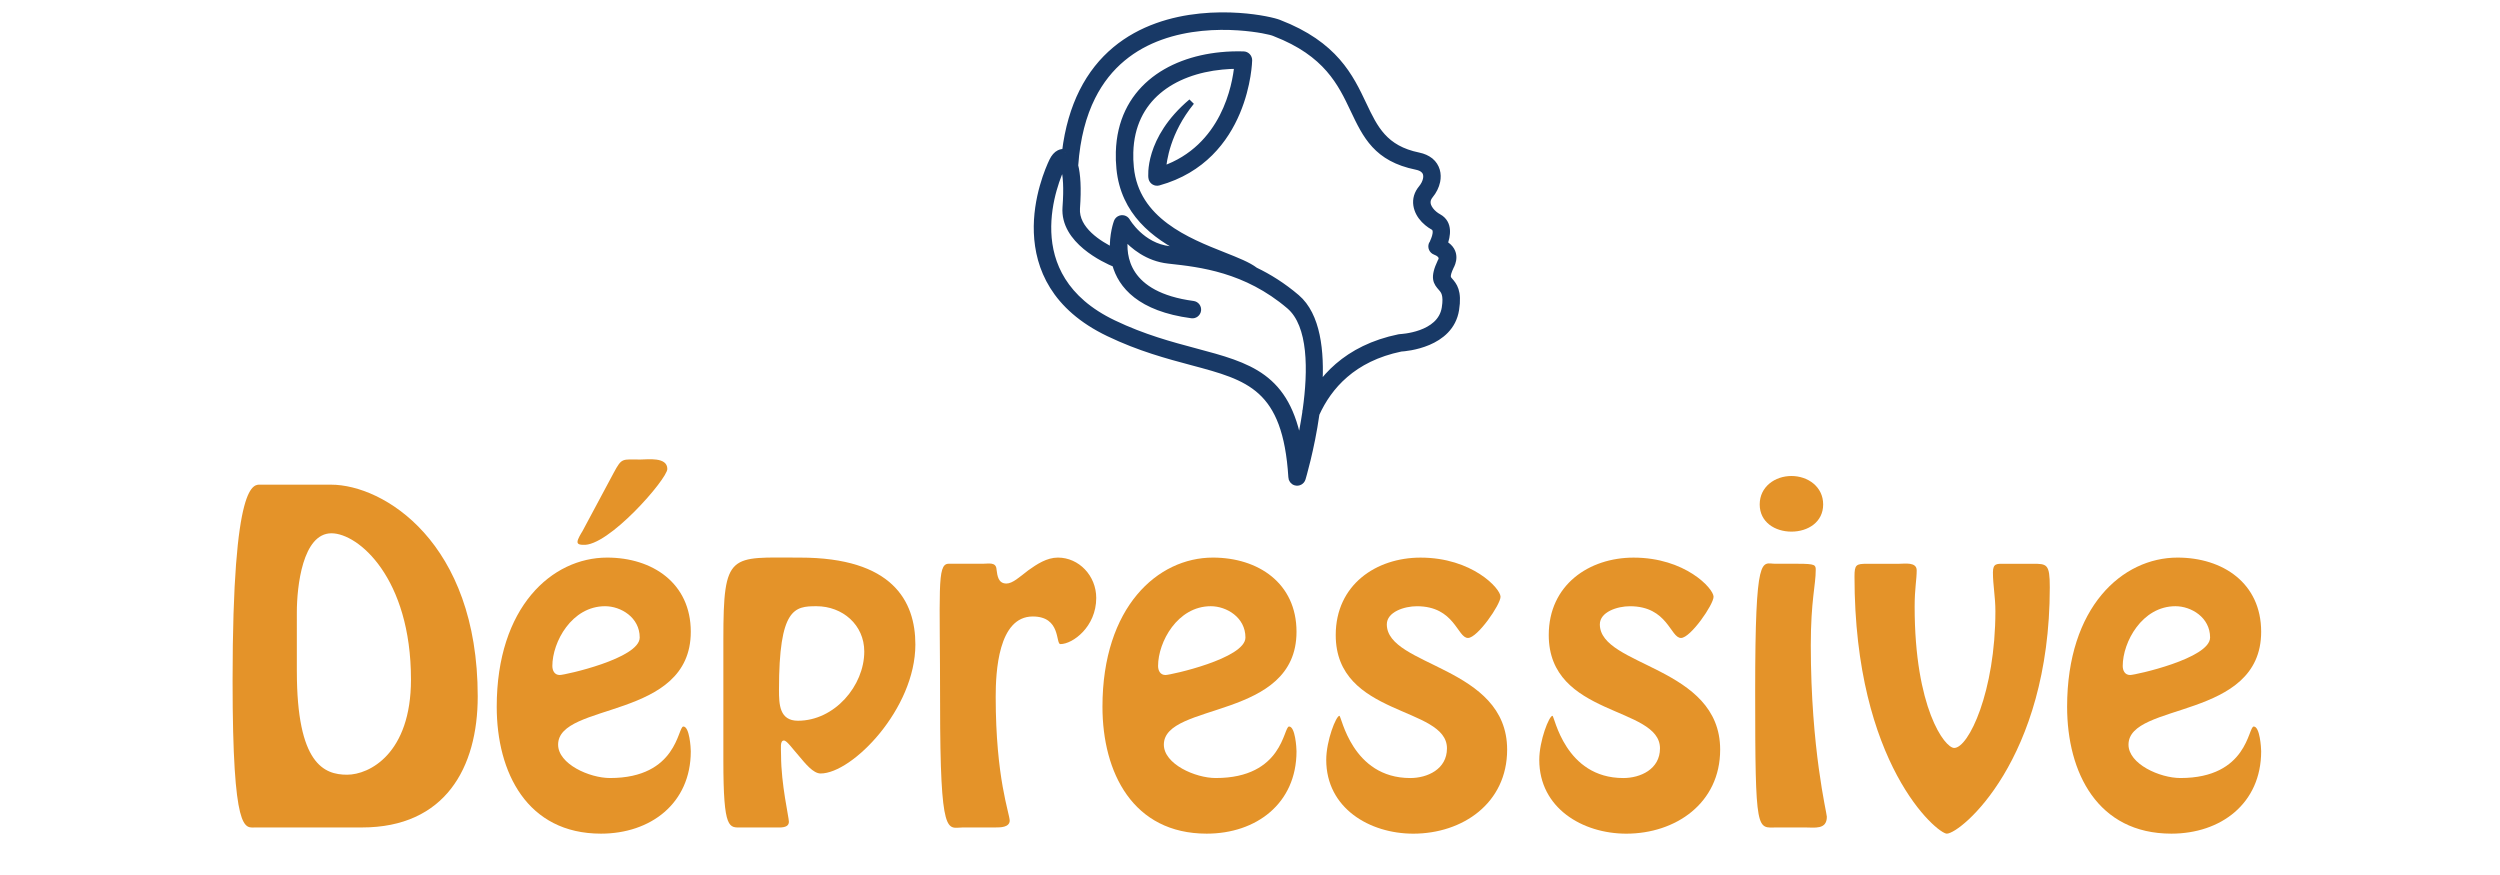 <?xml version="1.0" encoding="utf-8"?>
<!-- Generator: Adobe Illustrator 16.0.0, SVG Export Plug-In . SVG Version: 6.00 Build 0)  -->
<!DOCTYPE svg PUBLIC "-//W3C//DTD SVG 1.1//EN" "http://www.w3.org/Graphics/SVG/1.1/DTD/svg11.dtd">
<svg version="1.1" id="Calque_1" xmlns:x="http://ns.adobe.com/Extensibility/1.0/" xmlns:i="http://ns.adobe.com/AdobeIllustrator/10.0/" xmlns:graph="http://ns.adobe.com/Graphs/1.0/"
	 xmlns="http://www.w3.org/2000/svg" xmlns:xlink="http://www.w3.org/1999/xlink" x="0px" y="0px" width="200px" height="70px"
	 viewBox="0 0 200 70" enable-background="new 0 0 200 70" xml:space="preserve">
<g>
	<path fill="#E49329" d="M20.42,66.197c-0.824,0-1.813,0.626-1.813-11.735c0-16.282,1.714-15.688,2.274-15.688h5.604
		c4.186,0,11.733,4.581,11.733,16.941c0,5.702-2.604,10.482-9.263,10.482H20.42z M23.748,53.705c0,7.416,2.176,8.272,4.021,8.272
		c1.779,0,5.109-1.681,5.109-7.614c0-8.141-4.219-11.7-6.361-11.7c-2.309,0-2.77,4.252-2.77,6.328V53.705z"/>
	<path fill="#E49329" d="M39.738,56.539c0-7.978,4.416-11.932,8.834-11.932c3.625,0,6.691,2.043,6.691,5.934
		c0,7.086-10.614,5.603-10.614,9.031c0,1.549,2.505,2.67,4.153,2.67c5.406,0,5.406-4.121,5.867-4.121
		c0.494,0,0.594,1.714,0.594,1.979c0,4.186-3.23,6.592-7.187,6.592C42.177,66.691,39.738,61.813,39.738,56.539z M44.188,53.275
		c0,0.363,0.165,0.726,0.594,0.726c0.396,0,6.395-1.317,6.395-2.999c0-1.615-1.516-2.505-2.769-2.505
		C45.737,48.497,44.188,51.364,44.188,53.275z M49.1,37.817c0.658-1.22,0.658-1.055,2.143-1.055c0.561,0,2.143-0.231,2.143,0.757
		c0,0.792-4.747,6.263-6.758,6.066c-0.197,0-0.429-0.033-0.429-0.231c0-0.23,0.297-0.691,0.396-0.856L49.1,37.817z"/>
	<path fill="#E49329" d="M59.352,66.197c-1.021,0-1.483,0.296-1.483-5.373v-9.69c0-7.021,0.528-6.526,6.132-6.526
		c7.383,0,9.229,3.46,9.229,6.955c0,5.142-5.043,10.316-7.581,10.316c-0.593,0-1.22-0.791-1.747-1.417
		c-0.527-0.594-0.955-1.22-1.187-1.22c-0.329,0-0.23,0.593-0.23,1.187c0,2.308,0.626,4.944,0.626,5.307
		c0,0.527-0.691,0.462-1.055,0.462H59.352z M69.142,52.123c0-2.143-1.747-3.626-3.823-3.626c-1.747,0-3,0.131-3,6.69
		c0,1.154,0.033,2.472,1.517,2.472C66.768,57.659,69.142,54.858,69.142,52.123z"/>
	<path fill="#E49329" d="M77.021,66.197c-1.219,0-1.813,1.021-1.813-9.889c0-9.131-0.264-11.174,0.659-11.207h2.735
		c0.494,0,1.088-0.165,1.121,0.461c0.066,0.495,0.131,1.121,0.791,1.121c0.494,0,1.055-0.527,1.746-1.055
		c0.693-0.494,1.484-1.021,2.374-1.021c1.681,0,3.065,1.45,3.065,3.23c0,2.306-1.879,3.691-2.867,3.691
		c-0.396,0,0.065-2.209-2.209-2.209c-2.77,0-2.967,4.451-2.967,6.428c0,6.559,1.121,9.328,1.121,9.922
		c-0.033,0.527-0.758,0.527-1.121,0.527H77.021z"/>
	<path fill="#E49329" d="M88.197,56.539c0-7.978,4.416-11.932,8.834-11.932c3.626,0,6.69,2.043,6.69,5.934
		c0,7.086-10.613,5.603-10.613,9.031c0,1.549,2.506,2.67,4.152,2.67c5.406,0,5.406-4.121,5.867-4.121
		c0.495,0,0.594,1.714,0.594,1.979c0,4.186-3.23,6.592-7.185,6.592C90.637,66.691,88.197,61.813,88.197,56.539z M92.646,53.275
		c0,0.363,0.166,0.726,0.594,0.726c0.396,0,6.395-1.317,6.395-2.999c0-1.615-1.516-2.505-2.769-2.505
		C94.195,48.497,92.646,51.364,92.646,53.275z"/>
	<path fill="#E49329" d="M106.099,60.791c0-1.549,0.79-3.526,1.055-3.526c0.164,0,0.989,4.978,5.669,4.978
		c1.351,0,2.934-0.692,2.934-2.374c0-3.396-8.899-2.505-8.899-9.064c0-4.021,3.229-6.196,6.789-6.196
		c4.12,0,6.396,2.472,6.396,3.131c0,0.627-1.846,3.297-2.604,3.297c-0.856,0-1.055-2.538-4.087-2.538
		c-1.021,0-2.407,0.462-2.407,1.45c0,3.395,9.626,3.328,9.626,10.021c0,4.285-3.56,6.724-7.516,6.724
		C109.559,66.691,106.099,64.647,106.099,60.791z"/>
	<path fill="#E49329" d="M123.142,60.791c0-1.549,0.79-3.526,1.055-3.526c0.164,0,0.988,4.978,5.669,4.978
		c1.351,0,2.933-0.692,2.933-2.374c0-3.396-8.899-2.505-8.899-9.064c0-4.021,3.23-6.196,6.79-6.196c4.12,0,6.395,2.472,6.395,3.131
		c0,0.627-1.845,3.297-2.604,3.297c-0.856,0-1.055-2.538-4.087-2.538c-1.021,0-2.407,0.462-2.407,1.45
		c0,3.395,9.626,3.328,9.626,10.021c0,4.285-3.56,6.724-7.516,6.724C126.602,66.691,123.142,64.647,123.142,60.791z"/>
	<path fill="#E49329" d="M142.162,66.197c-1.615,0-1.748,0.692-1.748-10.91c0-11.273,0.527-10.186,1.615-10.186h1.813
		c1.384,0,1.417,0.1,1.417,0.494c0,1.221-0.395,2.438-0.395,6.033c0,8.306,1.284,13.414,1.284,13.712
		c0,1.055-0.988,0.856-1.746,0.856H142.162z M140.776,40.355c0-1.417,1.221-2.275,2.539-2.275s2.538,0.858,2.538,2.275
		s-1.22,2.175-2.538,2.175S140.776,41.772,140.776,40.355z"/>
	<path fill="#E49329" d="M162.599,45.102c1.153,0,1.384,0,1.384,1.878c0,13.845-7.151,19.712-8.239,19.712
		c-0.759,0-7.384-5.537-7.384-20.568c0-0.955,0.131-1.021,1.022-1.021h2.537c0.462,0,1.417-0.165,1.417,0.527
		c0,0.759-0.164,1.45-0.164,2.901c0,8.107,2.406,11.305,3.165,11.305c1.152,0,3.295-4.515,3.295-10.942
		c0-1.154-0.197-2.076-0.197-3.099c0-0.759,0.329-0.692,0.989-0.692H162.599z"/>
	<path fill="#E49329" d="M165.369,56.539c0-7.978,4.416-11.932,8.834-11.932c3.625,0,6.69,2.043,6.69,5.934
		c0,7.086-10.613,5.603-10.613,9.031c0,1.549,2.506,2.67,4.154,2.67c5.404,0,5.404-4.121,5.865-4.121
		c0.494,0,0.594,1.714,0.594,1.979c0,4.186-3.23,6.592-7.185,6.592C167.809,66.691,165.369,61.813,165.369,56.539z M169.818,53.275
		c0,0.363,0.165,0.726,0.594,0.726c0.396,0,6.395-1.317,6.395-2.999c0-1.615-1.516-2.505-2.77-2.505
		C171.367,48.497,169.818,51.364,169.818,53.275z"/>
</g>
<path fill-rule="evenodd" clip-rule="evenodd" fill="#183966" stroke="#183966" stroke-width="0.5" stroke-miterlimit="10" d="
	M85.205,12.185c0.23-1.916,0.713-3.51,1.375-4.836c1.414-2.828,3.637-4.411,5.976-5.253c2.313-0.834,4.731-0.938,6.58-0.813
	c1.625,0.109,2.855,0.41,3.177,0.543h0.002c4.486,1.732,5.709,4.309,6.773,6.561c0.891,1.875,1.664,3.504,4.4,4.063
	c0.381,0.078,0.684,0.219,0.918,0.402c0.01,0.008,0.021,0.016,0.033,0.023c0.254,0.213,0.416,0.477,0.502,0.766
	c0.08,0.277,0.084,0.574,0.025,0.869c-0.082,0.395-0.277,0.787-0.557,1.125c-0.047,0.057-0.084,0.111-0.113,0.165
	c-0.119,0.217-0.125,0.442-0.053,0.654c0.088,0.244,0.27,0.479,0.506,0.676c0.109,0.089,0.225,0.169,0.348,0.235
	c0.9,0.5,0.68,1.539,0.457,2.131c1.096,0.641,0.625,1.617,0.508,1.822c-0.375,0.795-0.25,0.94-0.086,1.128
	c0.332,0.378,0.738,0.848,0.502,2.329c-0.445,2.792-4.004,3.077-4.404,3.1c-1.92,0.397-3.369,1.16-4.455,2.098
	c-1.082,0.931-1.814,2.037-2.311,3.134c-0.4,2.838-1.104,5.163-1.107,5.178c-0.072,0.237-0.322,0.373-0.561,0.302
	c-0.193-0.057-0.318-0.231-0.322-0.42c-0.447-7.191-3.408-7.98-7.943-9.19c-1.96-0.524-4.202-1.12-6.681-2.31
	c-4.369-2.091-5.633-5.265-5.737-8.063c-0.102-2.762,0.947-5.143,1.223-5.719c0.151-0.316,0.343-0.534,0.555-0.637
	C84.892,12.171,85.05,12.149,85.205,12.185 M94.83,20.091c-2.486-1.236-4.924-3.115-5.266-6.602
	c-0.045-0.462-0.061-0.906-0.047-1.332c0.07-2.441,1.043-4.274,2.546-5.555c1.483-1.262,3.477-1.971,5.615-2.18
	c0.594-0.059,1.198-0.077,1.808-0.06c0.247,0.007,0.44,0.214,0.437,0.462c0,0.021-0.159,7.801-7.239,9.769
	c-0.24,0.065-0.486-0.075-0.551-0.313c-0.008-0.024-0.013-0.051-0.015-0.074c0-0.01-0.364-3.051,3.197-6.059
	c-1.965,2.42-2.222,4.713-2.292,5.398c4.947-1.721,5.818-6.749,5.969-8.291c-0.413,0.002-0.822,0.022-1.228,0.063
	c-1.967,0.191-3.786,0.832-5.12,1.968c-1.316,1.12-2.168,2.735-2.229,4.896c-0.013,0.39,0.002,0.797,0.044,1.223
	c0.414,4.247,4.552,5.883,7.422,7.02c1.075,0.427,1.985,0.785,2.536,1.211c1.093,0.523,2.212,1.221,3.318,2.162
	c1.662,1.416,1.979,4.303,1.801,7.129c0.412-0.573,0.908-1.126,1.494-1.633c1.203-1.036,2.795-1.875,4.898-2.305
	c0.023-0.006,0.047-0.01,0.07-0.01c0.01,0,3.24-0.119,3.592-2.344c0.172-1.07-0.082-1.361-0.287-1.597
	c-0.387-0.442-0.68-0.779-0.051-2.11c0.012-0.022,0.025-0.043,0.037-0.063c0.047-0.085,0.203-0.473-0.482-0.73
	c-0.232-0.089-0.35-0.348-0.262-0.581c0.008-0.02,0.016-0.037,0.027-0.057c0-0.002,0.594-1.065,0.09-1.342
	c-0.172-0.096-0.336-0.207-0.484-0.332c-0.354-0.292-0.641-0.666-0.779-1.076c-0.154-0.443-0.145-0.92,0.109-1.38
	c0.059-0.104,0.129-0.207,0.211-0.305c0.188-0.229,0.318-0.483,0.367-0.73c0.031-0.157,0.031-0.307-0.008-0.44
	c-0.033-0.119-0.104-0.23-0.215-0.32l-0.021-0.02c-0.123-0.097-0.301-0.175-0.535-0.222c-3.176-0.647-4.037-2.466-5.031-4.559
	c-0.996-2.101-2.135-4.503-6.283-6.106c-0.02-0.006-0.035-0.014-0.053-0.022c-0.219-0.101-1.311-0.356-2.865-0.462
	c-1.755-0.117-4.044-0.021-6.216,0.761c-2.146,0.772-4.183,2.222-5.477,4.812c-0.723,1.443-1.218,3.248-1.376,5.495
	c0.179,0.687,0.261,1.803,0.143,3.405c-0.128,1.717,1.829,2.898,2.899,3.412c-0.078-1.284,0.3-2.297,0.303-2.305l0,0
	c0.035-0.094,0.102-0.181,0.196-0.236c0.214-0.125,0.489-0.054,0.614,0.16c0.004,0.006,1.161,2.013,3.408,2.26l0.11,0.013
	C94.039,19.995,94.423,20.038,94.83,20.091z M104.434,32.994c-0.006-0.064,0.002-0.128,0.027-0.19c0.439-3.134,0.48-6.8-1.313-8.326
	c-3.468-2.957-7.143-3.361-9.563-3.627l-0.114-0.013c-1.665-0.185-2.828-1.166-3.476-1.893c-0.211,1.548,0.067,4.661,5.455,5.38
	c0.246,0.031,0.42,0.254,0.387,0.502c-0.031,0.244-0.258,0.421-0.502,0.385c-4.139-0.549-5.646-2.377-6.113-4.087
	c-0.842-0.345-4.168-1.884-3.971-4.536c0.116-1.559,0.039-2.581-0.125-3.154c-0.004-0.013-0.008-0.026-0.01-0.037
	c-0.02-0.063-0.039-0.12-0.061-0.172l-0.019-0.044c-0.014,0.026-0.028,0.056-0.044,0.089c-0.257,0.536-1.232,2.75-1.137,5.301
	c0.092,2.517,1.243,5.381,5.226,7.284c2.392,1.147,4.597,1.735,6.526,2.25c4.345,1.158,7.352,1.963,8.331,7.554
	C104.111,34.883,104.291,33.967,104.434,32.994z"/>
<g>
	<path fill="#E49329" d="M-62.65,158.468c-0.824,0-1.813,0.626-1.813-11.735c0-16.282,1.714-15.688,2.274-15.688h5.604
		c4.186,0,11.733,4.581,11.733,16.941c0,5.702-2.604,10.482-9.263,10.482H-62.65z M-59.322,145.976c0,7.416,2.176,8.272,4.021,8.272
		c1.779,0,5.109-1.681,5.109-7.614c0-8.141-4.219-11.7-6.361-11.7c-2.309,0-2.77,4.252-2.77,6.328V145.976z"/>
	<path fill="#E49329" d="M-43.332,148.81c0-7.978,4.416-11.932,8.834-11.932c3.625,0,6.691,2.043,6.691,5.934
		c0,7.086-10.614,5.603-10.614,9.031c0,1.549,2.505,2.67,4.153,2.67c5.406,0,5.406-4.121,5.867-4.121
		c0.494,0,0.594,1.714,0.594,1.979c0,4.186-3.23,6.592-7.187,6.592C-40.894,158.962-43.332,154.083-43.332,148.81z M-38.883,145.546
		c0,0.363,0.165,0.726,0.594,0.726c0.396,0,6.395-1.317,6.395-2.999c0-1.615-1.516-2.505-2.769-2.505
		C-37.333,140.768-38.883,143.635-38.883,145.546z M-33.971,130.088c0.658-1.22,0.658-1.055,2.143-1.055
		c0.561,0,2.143-0.231,2.143,0.757c0,0.792-4.747,6.263-6.758,6.066c-0.197,0-0.429-0.033-0.429-0.231
		c0-0.23,0.297-0.691,0.396-0.856L-33.971,130.088z"/>
	<path fill="#E49329" d="M-23.719,158.468c-1.021,0-1.483,0.296-1.483-5.373v-9.69c0-7.021,0.528-6.526,6.132-6.526
		c7.383,0,9.229,3.46,9.229,6.955c0,5.142-5.043,10.316-7.581,10.316c-0.593,0-1.22-0.791-1.747-1.417
		c-0.527-0.594-0.955-1.22-1.187-1.22c-0.329,0-0.23,0.593-0.23,1.187c0,2.308,0.626,4.944,0.626,5.307
		c0,0.527-0.691,0.462-1.055,0.462H-23.719z M-13.929,144.394c0-2.143-1.747-3.626-3.823-3.626c-1.747,0-3,0.131-3,6.69
		c0,1.154,0.033,2.472,1.517,2.472C-16.303,149.93-13.929,147.129-13.929,144.394z"/>
	<path fill="#E49329" d="M-6.049,158.468c-1.219,0-1.813,1.021-1.813-9.889c0-9.131-0.264-11.174,0.659-11.207h2.735
		c0.494,0,1.088-0.165,1.121,0.461c0.066,0.495,0.131,1.121,0.791,1.121c0.494,0,1.055-0.527,1.746-1.055
		c0.693-0.494,1.484-1.021,2.374-1.021c1.681,0,3.065,1.45,3.065,3.23c0,2.306-1.879,3.691-2.867,3.691
		c-0.396,0,0.065-2.209-2.209-2.209c-2.77,0-2.967,4.451-2.967,6.428c0,6.559,1.121,9.328,1.121,9.922
		c-0.033,0.527-0.758,0.527-1.121,0.527H-6.049z"/>
	<path fill="#E49329" d="M5.127,148.81c0-7.978,4.416-11.932,8.834-11.932c3.626,0,6.69,2.043,6.69,5.934
		c0,7.086-10.613,5.603-10.613,9.031c0,1.549,2.506,2.67,4.152,2.67c5.406,0,5.406-4.121,5.867-4.121
		c0.495,0,0.594,1.714,0.594,1.979c0,4.186-3.23,6.592-7.185,6.592C7.566,158.962,5.127,154.083,5.127,148.81z M9.576,145.546
		c0,0.363,0.166,0.726,0.594,0.726c0.396,0,6.395-1.317,6.395-2.999c0-1.615-1.516-2.505-2.769-2.505
		C11.125,140.768,9.576,143.635,9.576,145.546z"/>
	<path fill="#E49329" d="M23.028,153.062c0-1.549,0.79-3.526,1.055-3.526c0.164,0,0.989,4.978,5.669,4.978
		c1.351,0,2.934-0.692,2.934-2.374c0-3.396-8.899-2.505-8.899-9.064c0-4.021,3.229-6.196,6.789-6.196
		c4.12,0,6.396,2.472,6.396,3.131c0,0.627-1.846,3.297-2.604,3.297c-0.856,0-1.055-2.538-4.087-2.538
		c-1.021,0-2.407,0.462-2.407,1.45c0,3.395,9.626,3.328,9.626,10.021c0,4.285-3.56,6.724-7.516,6.724
		C26.488,158.962,23.028,156.918,23.028,153.062z"/>
	<path fill="#E49329" d="M40.071,153.062c0-1.549,0.79-3.526,1.055-3.526c0.164,0,0.988,4.978,5.669,4.978
		c1.351,0,2.933-0.692,2.933-2.374c0-3.396-8.899-2.505-8.899-9.064c0-4.021,3.23-6.196,6.79-6.196c4.12,0,6.395,2.472,6.395,3.131
		c0,0.627-1.845,3.297-2.604,3.297c-0.856,0-1.055-2.538-4.087-2.538c-1.021,0-2.407,0.462-2.407,1.45
		c0,3.395,9.626,3.328,9.626,10.021c0,4.285-3.56,6.724-7.516,6.724C43.531,158.962,40.071,156.918,40.071,153.062z"/>
	<path fill="#E49329" d="M59.092,158.468c-1.615,0-1.748,0.692-1.748-10.91c0-11.273,0.527-10.186,1.615-10.186h1.813
		c1.384,0,1.417,0.1,1.417,0.494c0,1.221-0.395,2.438-0.395,6.033c0,8.306,1.284,13.414,1.284,13.712
		c0,1.055-0.988,0.856-1.746,0.856H59.092z M57.706,132.626c0-1.417,1.221-2.275,2.539-2.275s2.538,0.858,2.538,2.275
		s-1.22,2.175-2.538,2.175S57.706,134.043,57.706,132.626z"/>
	<path fill="#E49329" d="M79.528,137.372c1.153,0,1.384,0,1.384,1.878c0,13.845-7.151,19.712-8.239,19.712
		c-0.759,0-7.384-5.537-7.384-20.568c0-0.955,0.131-1.021,1.022-1.021h2.537c0.462,0,1.417-0.165,1.417,0.527
		c0,0.759-0.164,1.45-0.164,2.901c0,8.107,2.406,11.305,3.165,11.305c1.152,0,3.295-4.515,3.295-10.942
		c0-1.154-0.197-2.076-0.197-3.099c0-0.759,0.329-0.692,0.989-0.692H79.528z"/>
	<path fill="#E49329" d="M82.299,148.81c0-7.978,4.416-11.932,8.834-11.932c3.625,0,6.69,2.043,6.69,5.934
		c0,7.086-10.613,5.603-10.613,9.031c0,1.549,2.506,2.67,4.154,2.67c5.404,0,5.404-4.121,5.865-4.121
		c0.494,0,0.594,1.714,0.594,1.979c0,4.186-3.23,6.592-7.185,6.592C84.738,158.962,82.299,154.083,82.299,148.81z M86.748,145.546
		c0,0.363,0.165,0.726,0.594,0.726c0.396,0,6.395-1.317,6.395-2.999c0-1.615-1.516-2.505-2.77-2.505
		C88.297,140.768,86.748,143.635,86.748,145.546z"/>
</g>
<path fill-rule="evenodd" clip-rule="evenodd" fill="#183966" stroke="#183966" stroke-width="0.5" stroke-miterlimit="10" d="
	M2.134,104.455c0.23-1.916,0.713-3.51,1.375-4.836c1.414-2.828,3.637-4.411,5.976-5.253c2.313-0.834,4.731-0.938,6.58-0.813
	c1.625,0.109,2.855,0.41,3.177,0.543h0.002c4.486,1.732,5.709,4.309,6.773,6.561c0.891,1.875,1.664,3.504,4.4,4.063
	c0.381,0.078,0.684,0.219,0.918,0.402c0.01,0.008,0.021,0.016,0.033,0.023c0.254,0.213,0.416,0.477,0.502,0.766
	c0.08,0.277,0.084,0.574,0.025,0.869c-0.082,0.395-0.277,0.787-0.557,1.125c-0.047,0.057-0.084,0.111-0.113,0.165
	c-0.119,0.217-0.125,0.442-0.053,0.654c0.088,0.244,0.27,0.479,0.506,0.676c0.109,0.089,0.225,0.169,0.348,0.235
	c0.9,0.5,0.68,1.539,0.457,2.131c1.096,0.641,0.625,1.617,0.508,1.822c-0.375,0.795-0.25,0.94-0.086,1.128
	c0.332,0.378,0.738,0.848,0.502,2.329c-0.445,2.792-4.004,3.077-4.404,3.1c-1.92,0.397-3.369,1.16-4.455,2.098
	c-1.082,0.931-1.814,2.037-2.311,3.134c-0.4,2.838-1.104,5.163-1.107,5.178c-0.072,0.237-0.322,0.373-0.561,0.302
	c-0.193-0.057-0.318-0.231-0.322-0.42c-0.447-7.191-3.408-7.98-7.943-9.19c-1.96-0.524-4.202-1.12-6.681-2.31
	c-4.369-2.091-5.633-5.265-5.737-8.063c-0.102-2.762,0.947-5.143,1.223-5.719c0.151-0.316,0.343-0.534,0.555-0.637
	C1.822,104.441,1.98,104.42,2.134,104.455 M11.759,112.361c-2.486-1.236-4.924-3.115-5.266-6.602
	c-0.045-0.462-0.061-0.906-0.047-1.332c0.07-2.441,1.043-4.274,2.546-5.555c1.483-1.262,3.477-1.971,5.615-2.18
	c0.594-0.059,1.198-0.077,1.808-0.06c0.247,0.007,0.44,0.214,0.437,0.462c0,0.021-0.159,7.801-7.239,9.769
	c-0.24,0.065-0.486-0.075-0.551-0.313c-0.008-0.024-0.013-0.051-0.015-0.074c0-0.01-0.364-3.051,3.197-6.059
	c-1.965,2.42-2.222,4.713-2.292,5.398c4.947-1.721,5.818-6.749,5.969-8.291c-0.413,0.002-0.822,0.022-1.228,0.063
	c-1.967,0.191-3.786,0.832-5.12,1.968c-1.316,1.12-2.168,2.735-2.229,4.896c-0.013,0.39,0.002,0.797,0.044,1.223
	c0.414,4.247,4.552,5.883,7.422,7.02c1.075,0.427,1.985,0.785,2.536,1.211c1.093,0.523,2.212,1.221,3.318,2.162
	c1.662,1.416,1.979,4.303,1.801,7.129c0.412-0.573,0.908-1.126,1.494-1.633c1.203-1.036,2.795-1.875,4.898-2.305
	c0.023-0.006,0.047-0.01,0.07-0.01c0.01,0,3.24-0.119,3.592-2.344c0.172-1.07-0.082-1.361-0.287-1.597
	c-0.387-0.442-0.68-0.779-0.051-2.11c0.012-0.022,0.025-0.043,0.037-0.063c0.047-0.085,0.203-0.473-0.482-0.73
	c-0.232-0.089-0.35-0.348-0.262-0.581c0.008-0.02,0.016-0.037,0.027-0.057c0-0.002,0.594-1.065,0.09-1.342
	c-0.172-0.096-0.336-0.207-0.484-0.332c-0.354-0.292-0.641-0.666-0.779-1.076c-0.154-0.443-0.145-0.92,0.109-1.38
	c0.059-0.104,0.129-0.207,0.211-0.305c0.188-0.229,0.318-0.483,0.367-0.73c0.031-0.157,0.031-0.307-0.008-0.44
	c-0.033-0.119-0.104-0.23-0.215-0.32l-0.021-0.02c-0.123-0.097-0.301-0.175-0.535-0.222c-3.176-0.647-4.037-2.466-5.031-4.559
	c-0.996-2.101-2.135-4.503-6.283-6.106c-0.02-0.006-0.035-0.014-0.053-0.022c-0.219-0.101-1.311-0.356-2.865-0.462
	c-1.755-0.117-4.044-0.021-6.216,0.761c-2.146,0.772-4.183,2.222-5.477,4.812c-0.723,1.443-1.218,3.248-1.376,5.495
	c0.179,0.687,0.261,1.803,0.143,3.405c-0.128,1.717,1.829,2.898,2.899,3.412c-0.078-1.284,0.3-2.297,0.303-2.305l0,0
	c0.035-0.094,0.102-0.181,0.196-0.236c0.214-0.125,0.489-0.054,0.614,0.16c0.004,0.006,1.161,2.013,3.408,2.26l0.11,0.013
	C10.968,112.266,11.353,112.309,11.759,112.361z M21.363,125.265c-0.006-0.064,0.002-0.128,0.027-0.19
	c0.439-3.134,0.48-6.8-1.313-8.326c-3.468-2.957-7.143-3.361-9.563-3.627l-0.114-0.013c-1.665-0.185-2.828-1.166-3.476-1.893
	c-0.211,1.548,0.067,4.661,5.455,5.38c0.246,0.031,0.42,0.254,0.387,0.502c-0.031,0.244-0.258,0.421-0.502,0.385
	c-4.139-0.549-5.646-2.377-6.113-4.087c-0.842-0.345-4.168-1.884-3.971-4.536c0.116-1.559,0.039-2.581-0.125-3.154
	c-0.004-0.013-0.008-0.026-0.01-0.037c-0.02-0.063-0.039-0.12-0.061-0.172l-0.019-0.044c-0.014,0.026-0.028,0.056-0.044,0.089
	c-0.257,0.536-1.232,2.75-1.137,5.301c0.092,2.517,1.243,5.381,5.226,7.284c2.392,1.147,4.597,1.735,6.526,2.25
	c4.345,1.158,7.352,1.963,8.331,7.554C21.041,127.153,21.221,126.237,21.363,125.265z"/>
</svg>

